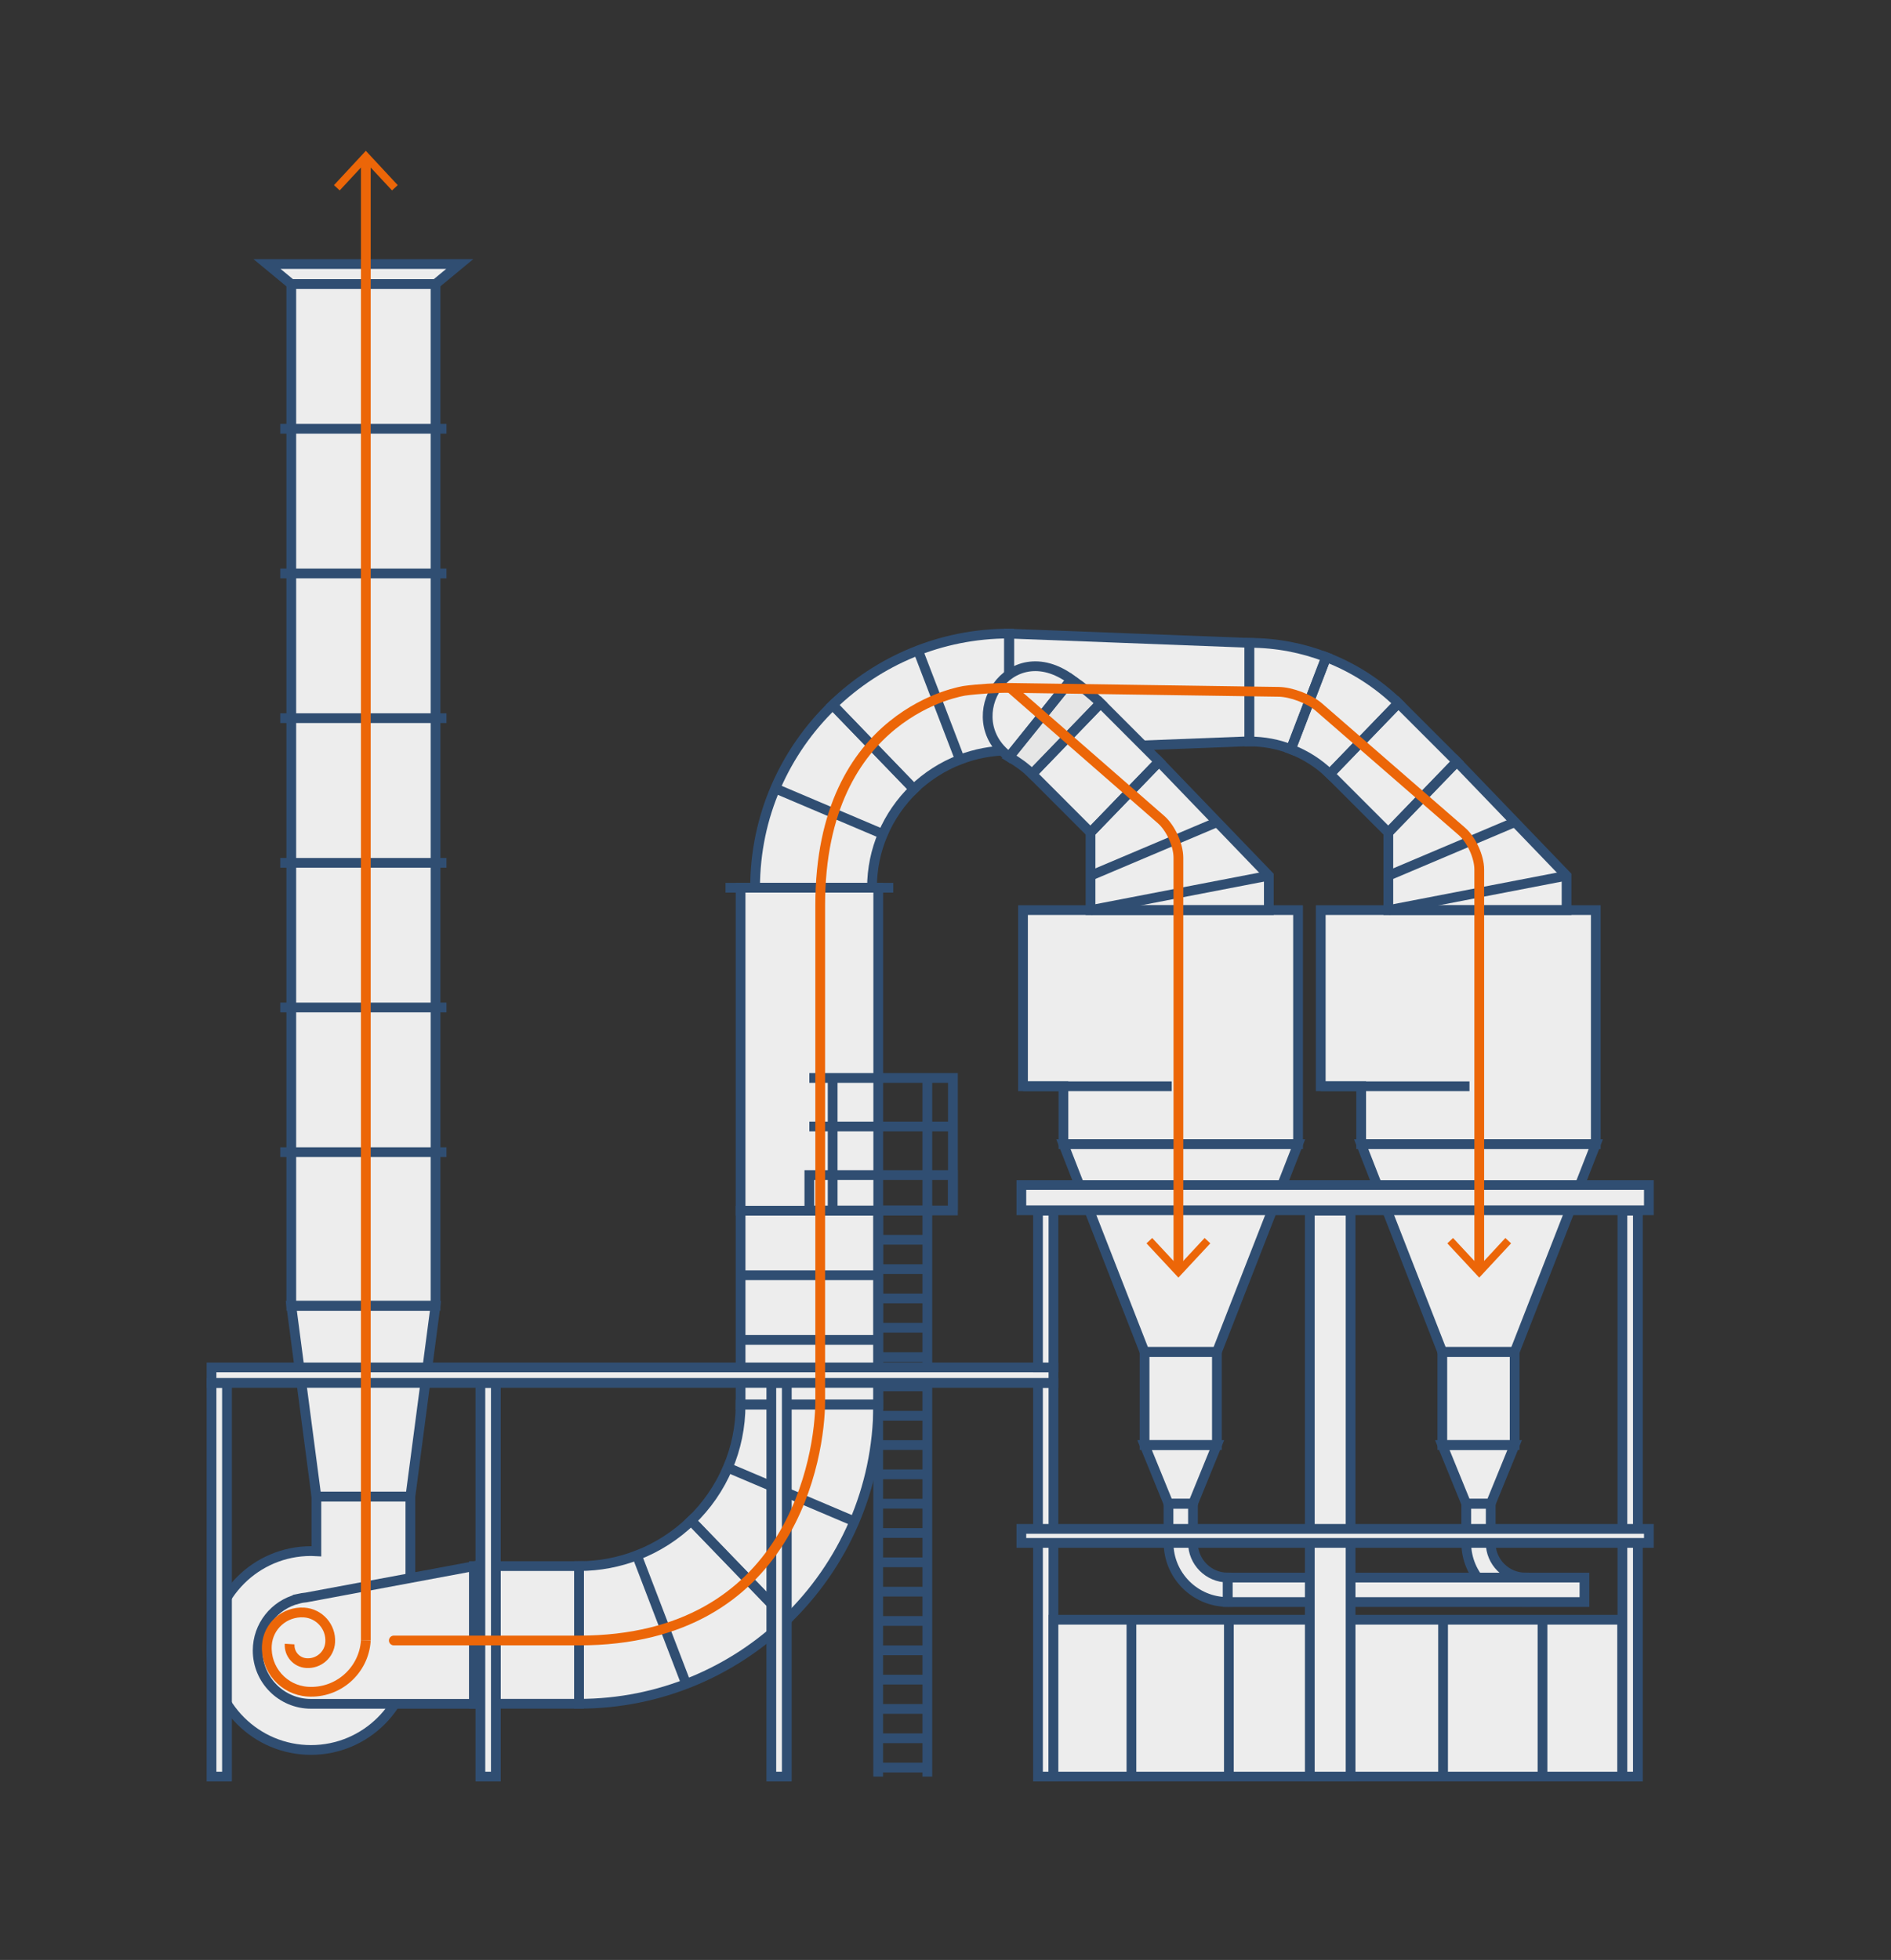 <?xml version="1.0" encoding="utf-8"?>
<!-- Generator: Adobe Illustrator 19.0.0, SVG Export Plug-In . SVG Version: 6.00 Build 0)  -->
<svg version="1.1" id="Layer_4" xmlns="http://www.w3.org/2000/svg" xmlns:xlink="http://www.w3.org/1999/xlink" x="0px" y="0px"
	 viewBox="0 0 275 285" enable-background="new 0 0 275 285" xml:space="preserve">
<rect x="0" y="0" width="275" height="285" fill="#333333" stroke="none"/>
<polyline id="XMLID_202_" fill="#EDEDED" points="420.83,188.46 438.86,201.05 452.59,201.05 468.72,188.46 480.34,188.46 
	490.99,201.05 504.8,201.05 525.17,188.46 "/>
<polygon id="XMLID_210_" fill="#EDEDED" points="341.5,133.33 420.83,188.46 525.24,188.46 545.36,174.85 514.16,132.9 "/>
<rect id="XMLID_222_" x="341.5" y="90.94" fill="#EDEDED" width="57.55" height="20.98"/>
<rect id="XMLID_221_" x="341.5" y="111.92" fill="#EDEDED" width="57.55" height="20.98"/>
<rect id="XMLID_220_" x="399.05" y="90.94" fill="#EDEDED" width="57.55" height="20.98"/>
<rect id="XMLID_219_" x="399.05" y="111.92" fill="#EDEDED" width="57.55" height="20.98"/>
<rect id="XMLID_218_" x="456.61" y="90.94" fill="#EDEDED" width="57.55" height="20.98"/>
<rect id="XMLID_217_" x="456.61" y="111.92" fill="#EDEDED" width="57.55" height="20.98"/>
<rect id="XMLID_216_" x="485.38" y="132.9" fill="#EDEDED" width="57.55" height="20.98"/>
<rect id="XMLID_215_" x="485.38" y="153.87" fill="#EDEDED" width="57.55" height="20.98"/>
<rect id="XMLID_214_" x="542.94" y="132.9" fill="#EDEDED" width="57.55" height="20.98"/>
<polyline id="XMLID_228_" fill="#EDEDED" points="560.64,174.85 573.32,201.05 587.13,201.05 600.49,174.85 "/>
<rect id="XMLID_213_" x="542.94" y="153.87" fill="#EDEDED" width="57.55" height="20.98"/>
<circle id="XMLID_212_" fill="#EDEDED" cx="521.93" cy="104.67" r="3.89"/>
<polygon id="XMLID_211_" fill="#EDEDED" points="347.8,90.69 347.8,76.01 358.95,76.01 364.34,90.69 "/>
<g id="XMLID_122_">
	<g id="XMLID_279_">
		<path id="XMLID_282_" fill="none" stroke="#EC6608" stroke-width="1.417" stroke-miterlimit="10" d="M481.32,101.43H356.88
			c-1.84,0-3.34-1.5-3.34-3.34V58.53"/>
		<g id="XMLID_280_">
			<polygon id="XMLID_281_" fill="#EC6608" points="477.56,96.79 476.79,97.63 480.88,101.43 476.79,105.24 477.56,106.07 
				482.55,101.43 			"/>
		</g>
	</g>
</g>
<g id="XMLID_225_">
	<g id="XMLID_273_">
		<path id="XMLID_277_" fill="none" stroke="#EC6608" stroke-width="1.417" stroke-miterlimit="10" d="M445.05,221.93V104.77
			c0-1.84-1.5-3.34-3.34-3.34h-85.12"/>
		<g id="XMLID_274_">
			<polygon id="XMLID_275_" fill="#EC6608" points="449.69,218.17 448.86,217.4 445.05,221.49 441.25,217.4 440.42,218.17 
				445.05,223.16 			"/>
		</g>
	</g>
</g>
<g id="XMLID_226_">
	<g id="XMLID_182_">
		<path id="XMLID_271_" fill="none" stroke="#EC6608" stroke-width="1.417" stroke-miterlimit="10" d="M498.61,221.93V104.77
			c0-1.84-1.5-3.34-3.34-3.34h-9.88"/>
		<g id="XMLID_183_">
			<polygon id="XMLID_270_" fill="#EC6608" points="503.25,218.17 502.42,217.4 498.61,221.49 494.81,217.4 493.97,218.17 
				498.61,223.16 			"/>
		</g>
	</g>
</g>
<g id="XMLID_209_">
	<g id="XMLID_67_">
		<path id="XMLID_70_" fill="none" stroke="#EC6608" stroke-width="1.417" stroke-miterlimit="10" d="M580.47,221.93v-76.16
			c0-1.84-1.5-3.34-3.34-3.34h-75.18c-1.84,0-3.34-1.5-3.34-3.34v-10.22"/>
		<g id="XMLID_68_">
			<polygon id="XMLID_69_" fill="#EC6608" points="585.11,218.17 584.28,217.4 580.47,221.49 576.67,217.4 575.84,218.17 
				580.47,223.16 			"/>
		</g>
	</g>
</g>
<path id="XMLID_206_" fill="#EDEDED" d="M374.95,90.94c0-7.58,6.14-13.72,13.72-13.72s13.72,6.14,13.72,13.72"/>
<path id="XMLID_205_" fill="#EDEDED" d="M475.33,90.94c0-7.58,6.14-13.72,13.72-13.72c7.58,0,13.72,6.14,13.72,13.72"/>
<path id="XMLID_204_" fill="#EDEDED" d="M538.51,133.33c0-7.58,6.14-13.72,13.72-13.72s13.72,6.14,13.72,13.72"/>
<path id="XMLID_203_" fill="#EDEDED" d="M425.14,90.94c0-7.58,6.14-13.72,13.72-13.72c7.58,0,13.72,6.14,13.72,13.72"/>
<line id="XMLID_201_" fill="#EDEDED" x1="432.34" y1="201.05" x2="459.11" y2="201.05"/>
<line id="XMLID_199_" fill="#EDEDED" x1="484.92" y1="201.05" x2="511.69" y2="201.05"/>
<rect id="XMLID_8_" x="341.5" y="90.94" fill="none" stroke="#304E72" stroke-width="1.417" stroke-miterlimit="10" width="57.55" height="20.98"/>
<rect id="XMLID_43_" x="341.5" y="111.92" fill="none" stroke="#304E72" stroke-width="1.417" stroke-miterlimit="10" width="57.55" height="20.98"/>
<rect id="XMLID_45_" x="399.05" y="90.94" fill="none" stroke="#304E72" stroke-width="1.417" stroke-miterlimit="10" width="57.55" height="20.98"/>
<rect id="XMLID_44_" x="399.05" y="111.92" fill="none" stroke="#304E72" stroke-width="1.417" stroke-miterlimit="10" width="57.55" height="20.98"/>
<rect id="XMLID_48_" x="456.61" y="90.94" fill="none" stroke="#304E72" stroke-width="1.417" stroke-miterlimit="10" width="57.55" height="20.98"/>
<rect id="XMLID_47_" x="456.61" y="111.92" fill="none" stroke="#304E72" stroke-width="1.417" stroke-miterlimit="10" width="57.55" height="20.98"/>
<rect id="XMLID_121_" x="485.38" y="132.9" fill="none" stroke="#304E72" stroke-width="1.417" stroke-miterlimit="10" width="57.55" height="20.98"/>
<rect id="XMLID_75_" x="485.38" y="153.87" fill="none" stroke="#304E72" stroke-width="1.417" stroke-miterlimit="10" width="57.55" height="20.98"/>
<rect id="XMLID_74_" x="542.94" y="132.9" fill="none" stroke="#304E72" stroke-width="1.417" stroke-miterlimit="10" width="57.55" height="20.98"/>
<rect id="XMLID_73_" x="542.94" y="153.87" fill="none" stroke="#304E72" stroke-width="1.417" stroke-miterlimit="10" width="57.55" height="20.98"/>
<circle id="XMLID_42_" fill="none" stroke="#304E72" stroke-width="1.417" stroke-miterlimit="10" cx="521.93" cy="104.67" r="3.89"/>
<polygon id="XMLID_77_" fill="none" stroke="#304E72" stroke-width="1.417" stroke-miterlimit="10" points="347.8,90.69 
	347.8,76.01 358.95,76.01 364.34,90.69 "/>
<polyline id="XMLID_223_" fill="none" stroke="#304E72" stroke-width="1.417" stroke-miterlimit="10" points="546.72,174.85 
	525.24,188.46 420.83,188.46 341.5,133.33 "/>
<line id="XMLID_143_" fill="none" stroke="#304E72" stroke-width="1.417" stroke-miterlimit="10" x1="485.38" y1="146.86" x2="353.67" y2="146.86"/>
<line id="XMLID_166_" fill="none" stroke="#304E72" stroke-width="1.417" stroke-miterlimit="10" x1="485.38" y1="160.86" x2="371.32" y2="160.86"/>
<line id="XMLID_167_" fill="none" stroke="#304E72" stroke-width="1.417" stroke-miterlimit="10" x1="601.5" y1="174.85" x2="388.77" y2="174.85"/>
<path id="XMLID_66_" fill="none" stroke="#304E72" stroke-width="1.417" stroke-miterlimit="10" d="M374.95,90.94
	c0-7.58,6.14-13.72,13.72-13.72s13.72,6.14,13.72,13.72"/>
<path id="XMLID_170_" fill="none" stroke="#304E72" stroke-width="1.417" stroke-miterlimit="10" d="M475.33,90.94
	c0-7.58,6.14-13.72,13.72-13.72c7.58,0,13.72,6.14,13.72,13.72"/>
<path id="XMLID_172_" fill="none" stroke="#304E72" stroke-width="1.417" stroke-miterlimit="10" d="M538.51,133.33
	c0-7.58,6.14-13.72,13.72-13.72s13.72,6.14,13.72,13.72"/>
<path id="XMLID_171_" fill="none" stroke="#304E72" stroke-width="1.417" stroke-miterlimit="10" d="M425.14,90.94
	c0-7.58,6.14-13.72,13.72-13.72c7.58,0,13.72,6.14,13.72,13.72"/>
<polyline id="XMLID_169_" fill="none" stroke="#304E72" stroke-width="1.417" stroke-miterlimit="10" points="420.83,188.46 
	438.86,201.05 452.59,201.05 468.72,188.46 480.34,188.46 490.99,201.05 504.8,201.05 525.17,188.46 "/>
<line id="XMLID_185_" fill="none" stroke="#304E72" stroke-width="1.417" stroke-miterlimit="10" x1="432.34" y1="201.05" x2="459.11" y2="201.05"/>
<line id="XMLID_200_" fill="none" stroke="#304E72" stroke-width="1.417" stroke-miterlimit="10" x1="484.92" y1="201.05" x2="511.69" y2="201.05"/>
<polyline id="XMLID_224_" fill="none" stroke="#304E72" stroke-width="1.417" stroke-miterlimit="10" points="560.64,174.85 
	573.32,201.05 587.13,201.05 600.49,174.85 "/>
<line id="XMLID_227_" fill="none" stroke="#304E72" stroke-width="1.417" stroke-miterlimit="10" x1="567.25" y1="201.05" x2="594.01" y2="201.05"/>
<line id="XMLID_229_" fill="none" stroke="#304E72" stroke-width="1.417" stroke-miterlimit="10" x1="531.91" y1="188.46" x2="414.45" y2="188.46"/>
<line id="XMLID_208_" fill="none" stroke="#304E72" stroke-width="1.417" stroke-miterlimit="10" x1="597.48" y1="188.46" x2="563.47" y2="188.46"/>
<g id="XMLID_207_">
	<path id="XMLID_235_" fill="#EDEDED" d="M173.49,224.34h-3.55c0,4.76,3.86,8.61,8.61,8.61v-3.55
		C175.75,229.4,173.49,227.13,173.49,224.34z"/>
</g>
<g id="XMLID_263_">
	<path id="XMLID_264_" fill="none" stroke="#304E72" stroke-width="1.417" stroke-miterlimit="10" d="M173.49,224.34h-3.55
		c0,4.76,3.86,8.61,8.61,8.61v-3.55C175.75,229.4,173.49,227.13,173.49,224.34z"/>
</g>
<g id="XMLID_266_">
	<path id="XMLID_267_" fill="#EDEDED" d="M216.78,224.34h-3.55c0,4.76,3.86,8.61,8.61,8.61v-3.55
		C219.05,229.4,216.78,227.13,216.78,224.34z"/>
</g>
<g id="XMLID_249_">
	<path id="XMLID_265_" fill="none" stroke="#304E72" stroke-width="1.417" stroke-miterlimit="10" d="M216.78,224.34h-3.55
		c0,4.76,3.86,8.61,8.61,8.61v-3.55C219.05,229.4,216.78,227.13,216.78,224.34z"/>
</g>
<polygon id="XMLID_179_" fill="#EDEDED" points="193.39,112.55 201.9,121.06 211.86,110.75 203.35,102.24 "/>
<polygon id="XMLID_178_" fill="#EDEDED" points="201.9,121.06 201.9,132.34 227.82,132.34 227.82,127.34 211.86,110.75 "/>
<line id="XMLID_177_" fill="#EDEDED" x1="201.9" y1="132.34" x2="227.82" y2="127.34"/>
<line id="XMLID_176_" fill="#EDEDED" x1="201.9" y1="127.34" x2="220.32" y2="119.54"/>
<polygon id="XMLID_175_" fill="#EDEDED" points="226.2,132.34 197.95,132.34 192.07,132.34 192.07,157.96 197.95,157.96 
	197.95,166.38 232.07,166.38 232.07,132.34 "/>
<line id="XMLID_174_" fill="#EDEDED" x1="192.07" y1="157.96" x2="213.7" y2="157.96"/>
<polygon id="XMLID_173_" fill="#EDEDED" points="209.75,196.59 220.27,196.59 232.07,166.38 197.95,166.38 "/>
<rect id="XMLID_168_" x="209.75" y="196.59" fill="#EDEDED" width="10.52" height="13.54"/>
<polygon id="XMLID_165_" fill="#EDEDED" points="216.79,218.66 213.23,218.66 209.75,210.13 220.27,210.13 "/>
<rect id="XMLID_164_" x="213.23" y="218.66" fill="#EDEDED" width="3.56" height="5.68"/>
<polygon id="XMLID_162_" fill="#EDEDED" points="158.59,121.06 158.59,132.34 184.52,132.34 184.52,127.34 168.55,110.75 "/>
<line id="XMLID_161_" fill="#EDEDED" x1="158.59" y1="132.34" x2="184.52" y2="127.34"/>
<line id="XMLID_157_" fill="#EDEDED" x1="158.59" y1="127.34" x2="177.02" y2="119.54"/>
<polygon id="XMLID_156_" fill="#EDEDED" points="182.9,132.34 154.65,132.34 148.77,132.34 148.77,157.96 154.65,157.96 
	154.65,166.38 188.77,166.38 188.77,132.34 "/>
<line id="XMLID_155_" fill="#EDEDED" x1="148.77" y1="157.96" x2="170.4" y2="157.96"/>
<polygon id="XMLID_154_" fill="#EDEDED" points="166.45,196.59 176.97,196.59 188.77,166.38 154.65,166.38 "/>
<rect id="XMLID_152_" x="166.45" y="196.59" fill="#EDEDED" width="10.52" height="13.54"/>
<polygon id="XMLID_148_" fill="#EDEDED" points="173.49,218.66 169.93,218.66 166.45,210.13 176.97,210.13 "/>
<rect id="XMLID_147_" x="169.93" y="218.66" fill="#EDEDED" width="3.56" height="5.68"/>
<path id="XMLID_119_" fill="#EDEDED" d="M139.6,110.46l-6.09-15.87L139.6,110.46c2.22-0.85,4.63-1.33,7.15-1.33v-17
	c-9.97,0-19.01,3.96-25.66,10.38l11.8,12.22C134.81,112.9,137.08,111.43,139.6,110.46z"/>
<path id="XMLID_118_" fill="#EDEDED" d="M109.81,129.09h17c0-2.77,0.56-5.4,1.58-7.8l-15.64-6.64l15.64,6.64
	c1.06-2.48,2.6-4.7,4.51-6.55l-11.8-12.22C114.14,109.24,109.81,118.65,109.81,129.09z"/>
<line id="XMLID_117_" fill="#EDEDED" x1="127.71" y1="194.84" x2="107.7" y2="194.84"/>
<rect id="XMLID_116_" x="107.7" y="176.05" fill="#EDEDED" width="20.02" height="28.19"/>
<rect id="XMLID_115_" x="107.7" y="129.09" fill="#EDEDED" width="20.02" height="46.96"/>
<polygon id="XMLID_114_" fill="#EDEDED" points="146.75,109.14 146.75,92.14 181.7,93.48 181.7,107.79 "/>
<rect id="XMLID_109_" x="68.93" y="227.73" fill="#EDEDED" width="15.27" height="20.02"/>
<path id="XMLID_108_" fill="#EDEDED" d="M92.62,226.17l7.17,18.69L92.62,226.17c-2.61,1-5.45,1.56-8.42,1.56v20.02
	c11.74,0,22.39-4.66,30.22-12.22l-13.9-14.4C98.27,223.3,95.59,225.03,92.62,226.17z"/>
<path id="XMLID_107_" fill="#EDEDED" d="M127.71,204.24H107.7c0,3.26-0.66,6.36-1.86,9.18l18.42,7.82l-18.42-7.82
	c-1.24,2.92-3.06,5.54-5.32,7.72l13.9,14.4C122.61,227.62,127.71,216.52,127.71,204.24z"/>
<polygon id="XMLID_106_" fill="#EDEDED" points="46.01,217.62 42.36,189.88 63.33,189.88 59.68,217.62 "/>
<path id="XMLID_105_" fill="#EDEDED" d="M46.01,217.62v7.97c-0.26-0.01-0.52-0.04-0.79-0.04c-7.99,0-14.46,6.48-14.46,14.46
	c0,7.99,6.48,14.46,14.46,14.46s14.46-6.48,14.46-14.46v-22.39H46.01z"/>
<rect id="XMLID_104_" x="42.36" y="41.31" fill="#EDEDED" width="20.98" height="148.56"/>
<polygon id="XMLID_103_" fill="#EDEDED" points="38.83,38.39 42.36,41.31 63.33,41.31 66.86,38.39 "/>
<line id="XMLID_102_" fill="#EDEDED" x1="42.36" y1="41.31" x2="63.33" y2="41.31"/>
<rect id="XMLID_2_" x="42.36" y="41.31" fill="none" stroke="#304E72" stroke-width="1.417" stroke-miterlimit="10" width="20.98" height="148.56"/>
<polygon id="XMLID_13_" fill="none" stroke="#304E72" stroke-width="1.417" stroke-miterlimit="10" points="46.01,217.62 
	42.36,189.88 63.33,189.88 59.68,217.62 "/>
<polygon id="XMLID_3_" fill="none" stroke="#304E72" stroke-width="1.417" stroke-miterlimit="10" points="38.83,38.39 
	42.36,41.31 63.33,41.31 66.86,38.39 "/>
<line id="XMLID_4_" fill="none" stroke="#304E72" stroke-width="1.417" stroke-miterlimit="10" x1="42.36" y1="41.31" x2="63.33" y2="41.31"/>
<line id="XMLID_6_" fill="none" stroke="#304E72" stroke-width="1.417" stroke-miterlimit="10" x1="40.76" y1="62.35" x2="64.93" y2="62.35"/>
<line id="XMLID_7_" fill="none" stroke="#304E72" stroke-width="1.417" stroke-miterlimit="10" x1="40.76" y1="83.39" x2="64.93" y2="83.39"/>
<line id="XMLID_9_" fill="none" stroke="#304E72" stroke-width="1.417" stroke-miterlimit="10" x1="40.76" y1="104.43" x2="64.93" y2="104.43"/>
<line id="XMLID_10_" fill="none" stroke="#304E72" stroke-width="1.417" stroke-miterlimit="10" x1="40.76" y1="125.47" x2="64.93" y2="125.47"/>
<line id="XMLID_11_" fill="none" stroke="#304E72" stroke-width="1.417" stroke-miterlimit="10" x1="40.76" y1="146.5" x2="64.93" y2="146.5"/>
<line id="XMLID_12_" fill="none" stroke="#304E72" stroke-width="1.417" stroke-miterlimit="10" x1="40.76" y1="167.54" x2="64.93" y2="167.54"/>
<path id="XMLID_17_" fill="none" stroke="#304E72" stroke-width="1.417" stroke-miterlimit="10" d="M46.01,217.62v7.97
	c-0.26-0.01-0.52-0.04-0.79-0.04c-7.99,0-14.46,6.48-14.46,14.46c0,7.99,6.48,14.46,14.46,14.46s14.46-6.48,14.46-14.46v-22.39
	H46.01z"/>
<path id="XMLID_82_" fill="#EDEDED" d="M44.53,232.29c-0.39,0.03-0.77,0.1-1.14,0.19l-0.1,0.02l0,0.01
	c-3.35,0.86-5.82,3.88-5.82,7.5c0,4.28,3.47,7.75,7.75,7.75h23.71v-20.02L44.53,232.29z"/>
<path id="XMLID_16_" fill="none" stroke="#304E72" stroke-width="1.417" stroke-miterlimit="10" d="M44.53,232.29
	c-0.39,0.03-0.77,0.1-1.14,0.19l-0.1,0.02l0,0.01c-3.35,0.86-5.82,3.88-5.82,7.5c0,4.28,3.47,7.75,7.75,7.75h23.71v-20.02
	L44.53,232.29z"/>
<rect id="XMLID_15_" x="68.93" y="227.73" fill="none" stroke="#304E72" stroke-width="1.417" stroke-miterlimit="10" width="15.27" height="20.02"/>
<g id="XMLID_23_">
	<path id="XMLID_25_" fill="none" stroke="#304E72" stroke-width="1.417" stroke-miterlimit="10" d="M92.62,226.17l7.17,18.69
		L92.62,226.17c-2.61,1-5.45,1.56-8.42,1.56v20.02c11.74,0,22.39-4.66,30.22-12.22l-13.9-14.4
		C98.27,223.3,95.59,225.03,92.62,226.17z"/>
	<path id="XMLID_26_" fill="none" stroke="#304E72" stroke-width="1.417" stroke-miterlimit="10" d="M127.71,204.24H107.7
		c0,3.26-0.66,6.36-1.86,9.18l18.42,7.82l-18.42-7.82c-1.24,2.92-3.06,5.54-5.32,7.72l13.9,14.4
		C122.61,227.62,127.71,216.52,127.71,204.24z"/>
	<path id="XMLID_36_" fill="none" stroke="#304E72" stroke-width="1.417" stroke-miterlimit="10" d="M139.6,110.46l-6.09-15.87
		L139.6,110.46c2.22-0.85,4.63-1.33,7.15-1.33v-17c-9.97,0-19.01,3.96-25.66,10.38l11.8,12.22
		C134.81,112.9,137.08,111.43,139.6,110.46z"/>
	<path id="XMLID_35_" fill="none" stroke="#304E72" stroke-width="1.417" stroke-miterlimit="10" d="M109.81,129.09h17
		c0-2.77,0.56-5.4,1.58-7.8l-15.64-6.64l15.64,6.64c1.06-2.48,2.6-4.7,4.51-6.55l-11.8-12.22
		C114.14,109.24,109.81,118.65,109.81,129.09z"/>
	
		<line id="XMLID_18_" fill="none" stroke="#304E72" stroke-width="1.417" stroke-miterlimit="10" x1="127.71" y1="194.84" x2="107.7" y2="194.84"/>
	
		<line id="XMLID_19_" fill="none" stroke="#304E72" stroke-width="1.417" stroke-miterlimit="10" x1="127.71" y1="185.44" x2="107.7" y2="185.44"/>
	
		<rect id="XMLID_20_" x="107.7" y="176.05" fill="none" stroke="#304E72" stroke-width="1.417" stroke-miterlimit="10" width="20.02" height="28.19"/>
	
		<rect id="XMLID_14_" x="107.7" y="129.09" fill="none" stroke="#304E72" stroke-width="1.417" stroke-miterlimit="10" width="20.02" height="46.96"/>
	
		<line id="XMLID_21_" fill="none" stroke="#304E72" stroke-width="1.417" stroke-miterlimit="10" x1="105.51" y1="129.09" x2="129.9" y2="129.09"/>
</g>
<rect id="XMLID_28_" x="30.76" y="201.09" fill="#EDEDED" width="2.25" height="57.25"/>
<rect id="XMLID_27_" x="30.76" y="201.09" fill="none" stroke="#304E72" stroke-width="1.417" stroke-miterlimit="10" width="2.25" height="57.25"/>
<rect id="XMLID_30_" x="150.95" y="201.09" fill="#EDEDED" width="2.25" height="57.25"/>
<rect id="XMLID_29_" x="150.95" y="201.09" fill="none" stroke="#304E72" stroke-width="1.417" stroke-miterlimit="10" width="2.25" height="57.25"/>
<rect id="XMLID_193_" x="153.2" y="235.53" fill="#EDEDED" width="82.74" height="22.81"/>
<rect id="XMLID_186_" x="153.2" y="235.53" fill="none" stroke="#304E72" stroke-width="1.417" stroke-miterlimit="10" width="82.74" height="22.81"/>
<line id="XMLID_197_" fill="none" stroke="#304E72" stroke-width="1.417" stroke-miterlimit="10" x1="235.94" y1="235.53" x2="235.94" y2="258.34"/>
<line id="XMLID_230_" fill="none" stroke="#304E72" stroke-width="1.417" stroke-miterlimit="10" x1="224.32" y1="235.53" x2="224.32" y2="258.34"/>
<line id="XMLID_231_" fill="none" stroke="#304E72" stroke-width="1.417" stroke-miterlimit="10" x1="209.86" y1="235.53" x2="209.86" y2="258.34"/>
<line id="XMLID_196_" fill="none" stroke="#304E72" stroke-width="1.417" stroke-miterlimit="10" x1="164.54" y1="258.34" x2="164.54" y2="235.53"/>
<line id="XMLID_198_" fill="none" stroke="#304E72" stroke-width="1.417" stroke-miterlimit="10" x1="178.71" y1="258.34" x2="178.71" y2="235.53"/>
<rect id="XMLID_32_" x="69.86" y="201.09" fill="#EDEDED" width="2.25" height="57.25"/>
<rect id="XMLID_31_" x="69.86" y="201.09" fill="none" stroke="#304E72" stroke-width="1.417" stroke-miterlimit="10" width="2.25" height="57.25"/>
<rect id="XMLID_34_" x="112.17" y="201.09" fill="#EDEDED" width="2.25" height="57.25"/>
<rect id="XMLID_33_" x="112.17" y="201.09" fill="none" stroke="#304E72" stroke-width="1.417" stroke-miterlimit="10" width="2.25" height="57.25"/>
<polygon id="XMLID_37_" fill="none" stroke="#304E72" stroke-width="1.417" stroke-miterlimit="10" points="146.75,109.14 
	146.75,92.14 181.7,93.48 181.7,107.79 "/>
<line id="XMLID_72_" fill="none" stroke="#304E72" stroke-width="1.417" stroke-miterlimit="10" x1="117.7" y1="163.81" x2="138.58" y2="163.81"/>
<rect id="XMLID_78_" x="117.7" y="170.87" fill="none" stroke="#304E72" stroke-width="1.417" stroke-miterlimit="10" width="20.88" height="5.15"/>
<polyline id="XMLID_40_" fill="none" stroke="#304E72" stroke-width="1.417" stroke-miterlimit="10" points="138.58,176.02 
	138.58,156.75 117.7,156.75 "/>
<line id="XMLID_24_" fill="none" stroke="#304E72" stroke-width="1.417" stroke-miterlimit="10" x1="134.86" y1="176.02" x2="134.86" y2="156.75"/>
<line id="XMLID_79_" fill="none" stroke="#304E72" stroke-width="1.417" stroke-miterlimit="10" x1="121.09" y1="176.02" x2="121.09" y2="156.75"/>
<line id="XMLID_76_" fill="none" stroke="#304E72" stroke-width="1.417" stroke-miterlimit="10" x1="134.86" y1="176.02" x2="134.86" y2="258.34"/>
<line id="XMLID_81_" fill="none" stroke="#304E72" stroke-width="1.417" stroke-miterlimit="10" x1="127.71" y1="176.02" x2="127.71" y2="258.34"/>
<line id="XMLID_80_" fill="none" stroke="#304E72" stroke-width="1.417" stroke-miterlimit="10" x1="134.86" y1="176.02" x2="127.71" y2="176.02"/>
<line id="XMLID_83_" fill="none" stroke="#304E72" stroke-width="1.417" stroke-miterlimit="10" x1="134.86" y1="180.28" x2="127.71" y2="180.28"/>
<line id="XMLID_84_" fill="none" stroke="#304E72" stroke-width="1.417" stroke-miterlimit="10" x1="134.86" y1="184.55" x2="127.71" y2="184.55"/>
<line id="XMLID_85_" fill="none" stroke="#304E72" stroke-width="1.417" stroke-miterlimit="10" x1="134.86" y1="188.81" x2="127.71" y2="188.81"/>
<line id="XMLID_86_" fill="none" stroke="#304E72" stroke-width="1.417" stroke-miterlimit="10" x1="134.86" y1="193.07" x2="127.71" y2="193.07"/>
<line id="XMLID_87_" fill="none" stroke="#304E72" stroke-width="1.417" stroke-miterlimit="10" x1="134.86" y1="197.34" x2="127.71" y2="197.34"/>
<line id="XMLID_88_" fill="none" stroke="#304E72" stroke-width="1.417" stroke-miterlimit="10" x1="134.86" y1="201.6" x2="127.71" y2="201.6"/>
<line id="XMLID_89_" fill="none" stroke="#304E72" stroke-width="1.417" stroke-miterlimit="10" x1="134.86" y1="205.87" x2="127.71" y2="205.87"/>
<line id="XMLID_90_" fill="none" stroke="#304E72" stroke-width="1.417" stroke-miterlimit="10" x1="134.86" y1="210.13" x2="127.71" y2="210.13"/>
<line id="XMLID_91_" fill="none" stroke="#304E72" stroke-width="1.417" stroke-miterlimit="10" x1="134.86" y1="214.39" x2="127.71" y2="214.39"/>
<line id="XMLID_92_" fill="none" stroke="#304E72" stroke-width="1.417" stroke-miterlimit="10" x1="134.86" y1="218.66" x2="127.71" y2="218.66"/>
<line id="XMLID_93_" fill="none" stroke="#304E72" stroke-width="1.417" stroke-miterlimit="10" x1="134.86" y1="222.92" x2="127.71" y2="222.92"/>
<line id="XMLID_94_" fill="none" stroke="#304E72" stroke-width="1.417" stroke-miterlimit="10" x1="134.86" y1="227.18" x2="127.71" y2="227.18"/>
<line id="XMLID_95_" fill="none" stroke="#304E72" stroke-width="1.417" stroke-miterlimit="10" x1="134.86" y1="231.45" x2="127.71" y2="231.45"/>
<line id="XMLID_96_" fill="none" stroke="#304E72" stroke-width="1.417" stroke-miterlimit="10" x1="134.86" y1="235.71" x2="127.71" y2="235.71"/>
<line id="XMLID_97_" fill="none" stroke="#304E72" stroke-width="1.417" stroke-miterlimit="10" x1="134.86" y1="239.98" x2="127.71" y2="239.98"/>
<line id="XMLID_98_" fill="none" stroke="#304E72" stroke-width="1.417" stroke-miterlimit="10" x1="134.86" y1="244.24" x2="127.71" y2="244.24"/>
<line id="XMLID_99_" fill="none" stroke="#304E72" stroke-width="1.417" stroke-miterlimit="10" x1="134.86" y1="248.5" x2="127.71" y2="248.5"/>
<line id="XMLID_100_" fill="none" stroke="#304E72" stroke-width="1.417" stroke-miterlimit="10" x1="134.86" y1="252.77" x2="127.71" y2="252.77"/>
<line id="XMLID_101_" fill="none" stroke="#304E72" stroke-width="1.417" stroke-miterlimit="10" x1="134.86" y1="257.03" x2="127.71" y2="257.03"/>
<rect id="XMLID_22_" x="30.76" y="198.84" fill="#EDEDED" width="122.44" height="2.25"/>
<rect id="XMLID_5_" x="30.76" y="198.84" fill="none" stroke="#304E72" stroke-width="1.417" stroke-miterlimit="10" width="122.44" height="2.25"/>
<g id="XMLID_38_">
	<g id="XMLID_110_">
		
			<rect id="XMLID_113_" x="183.13" y="102.25" transform="matrix(0.358 -0.934 0.934 0.358 26.643 243.269)" fill="#EDEDED" width="14.34" height="0"/>
		<path id="XMLID_112_" fill="#EDEDED" d="M181.7,93.48v14.34c2.13,0,4.16,0.4,6.03,1.12l5.14-13.39
			C189.4,94.22,185.64,93.48,181.7,93.48z"/>
	</g>
	<g id="XMLID_41_">
		
			<rect id="XMLID_46_" x="183.13" y="102.25" transform="matrix(0.358 -0.934 0.934 0.358 26.643 243.269)" fill="none" stroke="#304E72" stroke-width="1.417" stroke-miterlimit="10" width="14.34" height="0"/>
	</g>
	<path id="XMLID_111_" fill="#EDEDED" d="M192.87,95.56l-5.14,13.39c2.13,0.82,4.05,2.05,5.66,3.61l9.96-10.31
		C200.37,99.36,196.81,97.07,192.87,95.56z"/>
	<path id="XMLID_49_" fill="none" stroke="#304E72" stroke-width="1.417" stroke-miterlimit="10" d="M181.7,93.48v14.34
		c2.13,0,4.16,0.4,6.03,1.12l5.14-13.39C189.4,94.22,185.64,93.48,181.7,93.48z"/>
	<path id="XMLID_71_" fill="none" stroke="#304E72" stroke-width="1.417" stroke-miterlimit="10" d="M192.87,95.56l-5.14,13.39
		c2.13,0.82,4.05,2.05,5.66,3.61l9.96-10.31C200.37,99.36,196.81,97.07,192.87,95.56z"/>
	<polygon id="XMLID_124_" fill="none" stroke="#304E72" stroke-width="1.417" stroke-miterlimit="10" points="193.39,112.55 
		201.9,121.06 211.86,110.75 203.35,102.24 	"/>
	<polygon id="XMLID_39_" fill="none" stroke="#304E72" stroke-width="1.417" stroke-miterlimit="10" points="201.9,121.06 
		201.9,132.34 227.82,132.34 227.82,127.34 211.86,110.75 	"/>
	
		<line id="XMLID_120_" fill="none" stroke="#304E72" stroke-width="1.417" stroke-miterlimit="10" x1="201.9" y1="132.34" x2="227.82" y2="127.34"/>
	
		<line id="XMLID_123_" fill="none" stroke="#304E72" stroke-width="1.417" stroke-miterlimit="10" x1="201.9" y1="127.34" x2="220.32" y2="119.54"/>
	<polygon id="XMLID_131_" fill="none" stroke="#304E72" stroke-width="1.417" stroke-miterlimit="10" points="226.2,132.34 
		197.95,132.34 192.07,132.34 192.07,157.96 197.95,157.96 197.95,166.38 232.07,166.38 232.07,132.34 	"/>
	
		<line id="XMLID_125_" fill="none" stroke="#304E72" stroke-width="1.417" stroke-miterlimit="10" x1="192.07" y1="157.96" x2="213.7" y2="157.96"/>
	<polygon id="XMLID_127_" fill="none" stroke="#304E72" stroke-width="1.417" stroke-miterlimit="10" points="209.75,196.59 
		220.27,196.59 232.07,166.38 197.95,166.38 	"/>
	
		<rect id="XMLID_129_" x="209.75" y="196.59" fill="none" stroke="#304E72" stroke-width="1.417" stroke-miterlimit="10" width="10.52" height="13.54"/>
	<polygon id="XMLID_128_" fill="none" stroke="#304E72" stroke-width="1.417" stroke-miterlimit="10" points="216.79,218.66 
		213.23,218.66 209.75,210.13 220.27,210.13 	"/>
	
		<rect id="XMLID_132_" x="213.23" y="218.66" fill="none" stroke="#304E72" stroke-width="1.417" stroke-miterlimit="10" width="3.56" height="5.68"/>
</g>
<g id="XMLID_130_">
	<g id="XMLID_149_">
		
			<rect id="XMLID_151_" x="139.83" y="102.25" transform="matrix(0.358 -0.934 0.934 0.358 -1.141 202.842)" fill="#EDEDED" width="14.34" height="0"/>
	</g>
	<g id="XMLID_150_">
		<path id="XMLID_153_" fill="#E6E6E6" d="M160.05,102.24c-1.31-1.27-2.74-2.41-4.25-3.43l-9.05,11.25c1.21,0.7,2.35,1.52,3.35,2.49
			L160.05,102.24z"/>
	</g>
	<polygon id="XMLID_163_" fill="#EDEDED" points="150.09,112.55 158.59,121.06 168.55,110.75 160.05,102.24 	"/>
	<polygon id="XMLID_142_" fill="none" stroke="#304E72" stroke-width="1.417" stroke-miterlimit="10" points="150.09,112.55 
		158.59,121.06 168.55,110.75 160.05,102.24 	"/>
	<polygon id="XMLID_141_" fill="none" stroke="#304E72" stroke-width="1.417" stroke-miterlimit="10" points="158.59,121.06 
		158.59,132.34 184.52,132.34 184.52,127.34 168.55,110.75 	"/>
	
		<line id="XMLID_140_" fill="none" stroke="#304E72" stroke-width="1.417" stroke-miterlimit="10" x1="158.59" y1="132.34" x2="184.52" y2="127.34"/>
	
		<line id="XMLID_139_" fill="none" stroke="#304E72" stroke-width="1.417" stroke-miterlimit="10" x1="158.59" y1="127.34" x2="177.02" y2="119.54"/>
	<polygon id="XMLID_138_" fill="none" stroke="#304E72" stroke-width="1.417" stroke-miterlimit="10" points="182.9,132.34 
		154.65,132.34 148.77,132.34 148.77,157.96 154.65,157.96 154.65,166.38 188.77,166.38 188.77,132.34 	"/>
	
		<line id="XMLID_137_" fill="none" stroke="#304E72" stroke-width="1.417" stroke-miterlimit="10" x1="148.77" y1="157.96" x2="170.4" y2="157.96"/>
	<polygon id="XMLID_136_" fill="none" stroke="#304E72" stroke-width="1.417" stroke-miterlimit="10" points="166.45,196.59 
		176.97,196.59 188.77,166.38 154.65,166.38 	"/>
	
		<rect id="XMLID_135_" x="166.45" y="196.59" fill="none" stroke="#304E72" stroke-width="1.417" stroke-miterlimit="10" width="10.52" height="13.54"/>
	<polygon id="XMLID_134_" fill="none" stroke="#304E72" stroke-width="1.417" stroke-miterlimit="10" points="173.49,218.66 
		169.93,218.66 166.45,210.13 176.97,210.13 	"/>
	
		<rect id="XMLID_133_" x="169.93" y="218.66" fill="none" stroke="#304E72" stroke-width="1.417" stroke-miterlimit="10" width="3.56" height="5.68"/>
	<rect id="XMLID_233_" x="178.55" y="229.4" fill="#EDEDED" width="51.87" height="3.56"/>
	
		<rect id="XMLID_232_" x="178.55" y="229.4" fill="none" stroke="#304E72" stroke-width="1.417" stroke-miterlimit="10" width="51.87" height="3.56"/>
</g>
<path id="XMLID_146_" fill="#EDEDED" d="M155.8,98.81c-9.04-6.67-16.68,5.62-9.04,11.24L155.8,98.81z"/>
<path id="XMLID_145_" fill="none" stroke="#304E72" stroke-width="1.417" stroke-miterlimit="10" d="M155.8,98.81
	c-9.04-6.67-16.68,5.62-9.04,11.24L155.8,98.81z"/>
<g id="XMLID_126_">
	<path id="XMLID_144_" fill="none" stroke="#304E72" stroke-width="1.417" stroke-miterlimit="10" d="M160.05,102.24
		c-1.31-1.27-2.74-2.41-4.25-3.43l-9.05,11.25c1.21,0.7,2.35,1.52,3.35,2.49L160.05,102.24z"/>
</g>
<rect id="XMLID_184_" x="148.53" y="172.32" fill="#EDEDED" width="91.26" height="3.67"/>
<rect id="XMLID_180_" x="148.53" y="172.32" fill="none" stroke="#304E72" stroke-width="1.417" stroke-miterlimit="10" width="91.26" height="3.67"/>
<rect id="XMLID_188_" x="150.95" y="176.05" fill="#EDEDED" width="2.25" height="22.79"/>
<rect id="XMLID_187_" x="150.95" y="176.05" fill="none" stroke="#304E72" stroke-width="1.417" stroke-miterlimit="10" width="2.25" height="22.79"/>
<rect id="XMLID_190_" x="235.94" y="176.05" fill="#EDEDED" width="2.25" height="82.29"/>
<rect id="XMLID_189_" x="235.94" y="176.05" fill="none" stroke="#304E72" stroke-width="1.417" stroke-miterlimit="10" width="2.25" height="82.29"/>
<rect id="XMLID_195_" x="190.48" y="176.05" fill="#EDEDED" width="5.93" height="82.29"/>
<rect id="XMLID_194_" x="190.48" y="176.05" fill="none" stroke="#304E72" stroke-width="1.417" stroke-miterlimit="10" width="5.93" height="82.29"/>
<rect id="XMLID_192_" x="148.53" y="222.32" fill="#EDEDED" width="91.26" height="2.04"/>
<rect id="XMLID_191_" x="148.53" y="222.32" fill="none" stroke="#304E72" stroke-width="1.417" stroke-miterlimit="10" width="91.26" height="2.04"/>
<g id="XMLID_269_">
	<g id="XMLID_284_">
		
			<line id="XMLID_287_" fill="none" stroke="#EC6608" stroke-width="1.417" stroke-miterlimit="10" x1="53.2" y1="23.16" x2="53.2" y2="238.56"/>
		<g id="XMLID_285_">
			<polygon id="XMLID_286_" fill="#EC6608" points="48.57,26.92 49.4,27.69 53.2,23.6 57.01,27.69 57.84,26.92 53.2,21.93 			"/>
		</g>
	</g>
</g>
<path id="XMLID_248_" fill="none" stroke="#EC6608" stroke-width="1.417" stroke-miterlimit="10" d="M53.2,238.56
	c-0.28,4.38-4.06,7.71-8.44,7.43c-3.51-0.22-6.17-3.25-5.95-6.75c0.18-2.81,2.6-4.93,5.4-4.76c2.24,0.14,3.95,2.08,3.81,4.32
	c-0.11,1.8-1.66,3.16-3.46,3.04c-1.44-0.09-2.53-1.33-2.44-2.77"/>
<g id="XMLID_268_">
	<g id="XMLID_297_">
		<path id="XMLID_300_" fill="none" stroke="#EC6608" stroke-width="1.417" stroke-miterlimit="10" d="M215.12,184.55v-35.32
			c0-1.84,0-4.85,0-6.68v-16.12c0-1.84-1.14-4.33-2.52-5.53l-20.78-18.06c-1.39-1.21-4.03-2.21-5.87-2.24l-38.98-0.57
			c-1.84-0.03-4.83,0.16-6.65,0.41c0,0-21.04,2.94-21.04,31.17c0,0,0,64.23,0,72.13c0,7.9-4.08,34.81-35.08,34.81s-26.73,0-26.73,0"
			/>
		<g id="XMLID_298_">
			<polygon id="XMLID_299_" fill="#EC6608" points="219.75,180.8 218.92,180.02 215.12,184.12 211.31,180.02 210.48,180.8 
				215.12,185.78 			"/>
		</g>
	</g>
</g>
<g id="XMLID_276_">
	<g id="XMLID_292_">
		<path id="XMLID_295_" fill="none" stroke="#EC6608" stroke-width="1.417" stroke-miterlimit="10" d="M171.37,184.55v-35.32
			c0-1.84,0-4.85,0-6.68v-17.83c0-1.84-1.13-4.33-2.52-5.54l-21.9-19.11"/>
		<g id="XMLID_293_">
			<polygon id="XMLID_294_" fill="#EC6608" points="176.01,180.8 175.18,180.02 171.37,184.12 167.56,180.02 166.73,180.8 
				171.37,185.78 			"/>
		</g>
	</g>
</g>
</svg>
